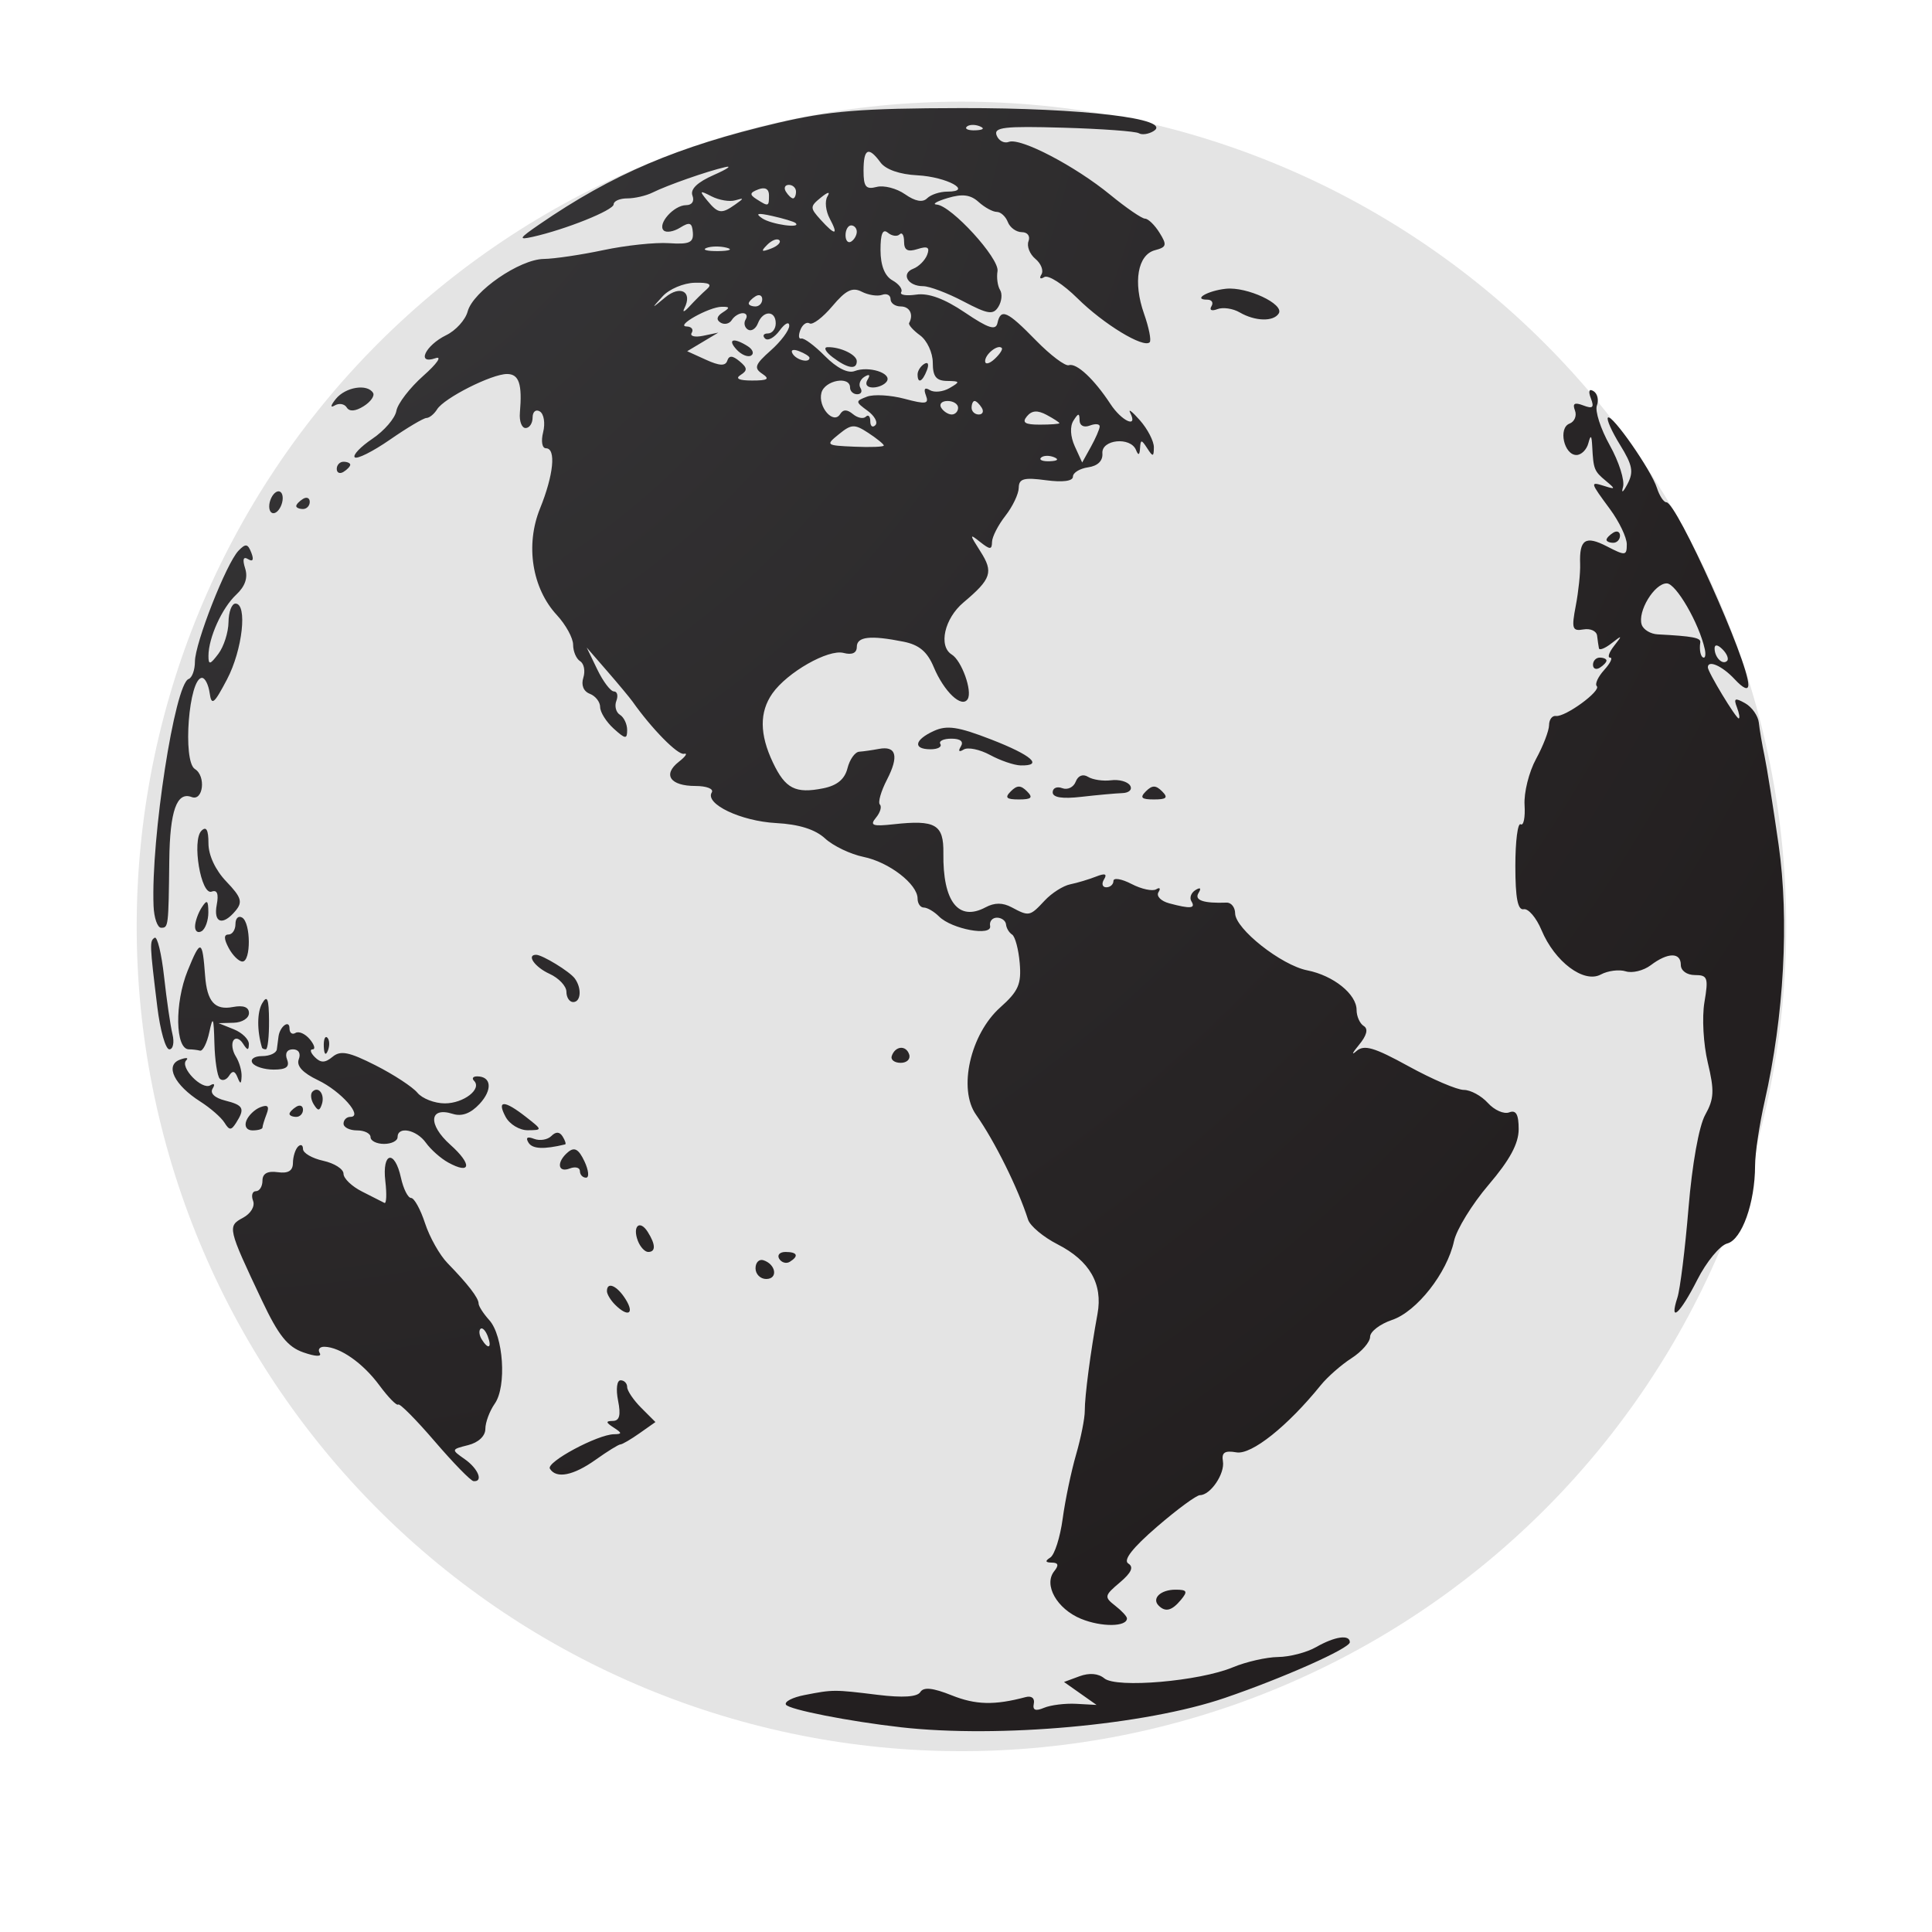 <svg xmlns="http://www.w3.org/2000/svg" xmlns:xlink="http://www.w3.org/1999/xlink" width="500" viewBox="0 0 375 375" height="500" preserveAspectRatio="xMidYMid meet"><defs><clipPath id="09a3b3ac31"><path d="M 26.242 19 L 347 19 L 347 340 L 26.242 340 Z M 26.242 19 " clip-rule="nonzero"></path></clipPath><clipPath id="52990c2805"><path d="M 29 20 L 347 20 L 347 337 L 29 337 Z M 29 20 " clip-rule="nonzero"></path></clipPath><clipPath id="ea428edfd8"><path d="M 174.824 335.254 C 164.867 334.133 153.141 331.824 152.555 330.879 C 152.199 330.301 153.82 329.461 156.156 329.008 C 161.742 327.922 161.84 327.922 170.383 328.969 C 175.242 329.562 178.047 329.379 178.633 328.426 C 179.262 327.41 181.062 327.598 184.723 329.062 C 189.387 330.93 193.031 331.016 199.078 329.406 C 200.227 329.102 200.883 329.629 200.66 330.684 C 200.395 331.945 200.977 332.188 202.629 331.492 C 203.918 330.945 206.746 330.594 208.91 330.711 L 212.84 330.926 L 209.684 328.699 L 206.523 326.473 L 209.523 325.363 C 211.438 324.656 213.188 324.805 214.352 325.77 C 216.695 327.719 232.824 326.328 239.301 323.621 C 241.867 322.551 245.812 321.652 248.07 321.625 C 250.324 321.602 253.645 320.738 255.445 319.707 C 259.09 317.625 262 317.203 262 318.758 C 262 319.941 249.148 325.664 237.75 329.562 C 222.27 334.852 193.945 337.414 174.824 335.258 Z M 209.84 314.219 C 205.129 312.281 202.5 307.605 204.633 304.957 C 205.562 303.801 205.422 303.312 204.152 303.301 C 202.887 303.285 202.801 302.992 203.863 302.316 C 204.695 301.785 205.773 298.402 206.262 294.797 C 206.75 291.191 207.922 285.59 208.863 282.344 C 209.805 279.098 210.566 275.266 210.555 273.824 C 210.535 271.047 211.684 262.301 213.023 255.035 C 214.094 249.219 211.508 244.703 205.281 241.527 C 202.52 240.117 199.938 237.957 199.547 236.73 C 197.598 230.621 193.062 221.48 189.453 216.371 C 185.926 211.387 188.332 200.73 194.16 195.527 C 197.68 192.387 198.277 191.012 197.926 186.922 C 197.695 184.246 197.031 181.762 196.449 181.398 C 195.871 181.039 195.336 180.156 195.27 179.434 C 195.199 178.711 194.406 178.121 193.504 178.121 C 192.602 178.121 192.008 178.844 192.18 179.727 C 192.59 181.805 184.73 180.352 182.273 177.895 C 181.316 176.938 179.988 176.156 179.316 176.156 C 178.648 176.156 178.102 175.375 178.102 174.418 C 178.102 171.609 172.566 167.336 167.613 166.324 C 165.09 165.809 161.73 164.199 160.152 162.75 C 158.227 160.98 155.086 159.992 150.629 159.754 C 143.801 159.383 136.777 156.039 138.152 153.812 C 138.578 153.121 137.16 152.559 134.996 152.559 C 130.082 152.559 128.566 150.363 131.758 147.863 C 133.094 146.82 133.543 146.121 132.758 146.312 C 131.566 146.602 126.527 141.484 122.773 136.172 C 122.262 135.453 120.055 132.797 117.863 130.273 L 113.879 125.684 L 115.934 129.945 C 117.062 132.289 118.52 134.207 119.164 134.207 C 119.809 134.207 120.02 135.031 119.633 136.039 C 119.246 137.051 119.559 138.262 120.328 138.738 C 121.102 139.215 121.73 140.547 121.73 141.695 C 121.73 143.52 121.391 143.484 119.109 141.418 C 117.668 140.113 116.488 138.23 116.488 137.238 C 116.488 136.246 115.586 135.09 114.48 134.664 C 113.258 134.195 112.766 132.977 113.223 131.539 C 113.637 130.242 113.355 128.805 112.605 128.34 C 111.855 127.875 111.242 126.438 111.242 125.145 C 111.242 123.852 109.82 121.258 108.086 119.383 C 103.266 114.184 101.941 105.789 104.82 98.695 C 107.461 92.18 107.973 87.012 105.973 87.012 C 105.219 87.012 104.98 85.648 105.426 83.879 C 105.859 82.156 105.574 80.352 104.793 79.867 C 104.012 79.383 103.379 79.906 103.379 81.035 C 103.379 82.16 102.766 83.082 102.016 83.082 C 101.27 83.082 100.77 81.754 100.91 80.129 C 101.391 74.531 100.746 72.594 98.41 72.594 C 95.434 72.594 86.188 77.266 84.836 79.457 C 84.27 80.367 83.344 81.121 82.777 81.129 C 82.211 81.137 79.02 83.031 75.688 85.34 C 72.355 87.645 69.281 89.184 68.855 88.762 C 68.434 88.34 69.977 86.719 72.285 85.16 C 74.598 83.605 76.688 81.172 76.934 79.758 C 77.18 78.34 79.543 75.266 82.188 72.922 C 84.828 70.582 85.879 69.055 84.52 69.527 C 80.754 70.84 82.535 67.043 86.617 65.051 C 88.473 64.148 90.34 62.082 90.77 60.461 C 91.805 56.566 100.863 50.32 105.555 50.262 C 107.602 50.234 112.816 49.461 117.141 48.543 C 121.469 47.625 127.18 47.02 129.836 47.199 C 133.805 47.465 134.633 47.098 134.484 45.137 C 134.34 43.203 133.871 43.023 132.012 44.188 C 130.75 44.973 129.309 45.215 128.812 44.719 C 127.562 43.465 130.805 39.82 133.176 39.82 C 134.316 39.82 134.824 39.051 134.406 37.961 C 133.938 36.734 135.344 35.375 138.527 33.973 C 141.188 32.801 142.18 32.113 140.738 32.441 C 137.277 33.23 129.523 35.949 126.664 37.371 C 125.414 37.996 123.199 38.508 121.75 38.508 C 120.297 38.508 119.109 39.027 119.109 39.664 C 119.109 40.801 109.766 44.551 103.379 45.977 C 100.539 46.609 100.715 46.285 104.688 43.555 C 118.883 33.797 131.504 28.426 150.953 23.855 C 160.926 21.516 167.133 21.016 186.621 20.98 C 210.137 20.941 227.781 23.051 223.91 25.445 C 222.938 26.043 221.648 26.23 221.047 25.859 C 220.441 25.484 213.82 25 206.336 24.785 C 194.906 24.453 192.836 24.695 193.445 26.281 C 193.844 27.32 194.91 27.887 195.812 27.539 C 198.066 26.676 208.652 32.199 215.5 37.812 C 218.609 40.359 221.645 42.441 222.25 42.441 C 222.859 42.441 224.121 43.668 225.055 45.164 C 226.547 47.551 226.438 47.973 224.191 48.562 C 220.816 49.445 219.895 54.773 222.059 60.902 C 223.008 63.598 223.5 66.086 223.152 66.434 C 221.953 67.633 214.207 62.918 209.152 57.918 C 206.371 55.164 203.465 53.301 202.695 53.777 C 201.922 54.258 201.672 54.031 202.137 53.277 C 202.602 52.527 202.074 51.164 200.969 50.246 C 199.863 49.328 199.262 47.785 199.633 46.82 C 200.012 45.832 199.445 45.062 198.34 45.062 C 197.258 45.062 196.035 44.176 195.617 43.094 C 195.203 42.016 194.234 41.129 193.469 41.129 C 192.699 41.129 191.117 40.262 189.945 39.203 C 188.379 37.785 186.801 37.582 183.945 38.438 C 181.812 39.074 180.852 39.645 181.809 39.707 C 184.637 39.887 194.023 50.16 193.617 52.629 C 193.41 53.875 193.633 55.512 194.105 56.27 C 194.582 57.023 194.438 58.496 193.785 59.547 C 192.777 61.164 191.758 61.004 186.988 58.496 C 183.902 56.871 180.383 55.543 179.164 55.547 C 176.191 55.551 174.816 53.102 177.262 52.16 C 178.332 51.75 179.547 50.535 179.961 49.465 C 180.52 48 180.055 47.719 178.094 48.344 C 176.168 48.953 175.48 48.574 175.48 46.898 C 175.48 45.648 175.094 45.012 174.617 45.488 C 174.145 45.961 173.109 45.816 172.324 45.164 C 171.336 44.344 170.898 45.391 170.906 48.551 C 170.918 51.547 171.723 53.578 173.23 54.422 C 174.496 55.129 175.258 56.156 174.922 56.703 C 174.586 57.25 175.898 57.465 177.844 57.184 C 180.227 56.836 183.301 57.969 187.277 60.652 C 191.828 63.727 193.273 64.199 193.602 62.715 C 194.25 59.785 195.477 60.336 201.059 66.055 C 203.883 68.945 206.77 71.121 207.469 70.887 C 208.949 70.395 212.371 73.586 215.527 78.402 C 217.734 81.773 220.941 83.211 219.375 80.129 C 218.918 79.23 219.766 79.883 221.262 81.586 C 222.762 83.289 223.977 85.648 223.965 86.828 C 223.949 88.695 223.777 88.719 222.676 87.012 C 221.543 85.266 221.391 85.266 221.281 87.012 C 221.195 88.363 220.949 88.465 220.496 87.34 C 219.438 84.719 213.758 85.289 213.973 87.996 C 214.086 89.445 213.07 90.441 211.203 90.707 C 209.582 90.938 208.254 91.754 208.254 92.52 C 208.254 93.387 206.277 93.648 203.012 93.211 C 198.73 92.633 197.762 92.902 197.738 94.676 C 197.723 95.867 196.555 98.32 195.145 100.121 C 193.734 101.926 192.566 104.207 192.551 105.199 C 192.527 106.723 192.176 106.723 190.25 105.199 C 188.145 103.527 188.148 103.664 190.305 107.043 C 192.867 111.055 192.426 112.379 187.008 116.938 C 183.309 120.051 182.105 125.418 184.738 127.047 C 186.664 128.234 188.777 134.152 187.828 135.691 C 186.691 137.531 183.242 134.277 181.23 129.465 C 179.988 126.492 178.395 125.152 175.371 124.551 C 168.93 123.262 166.305 123.555 166.305 125.562 C 166.305 126.75 165.387 127.168 163.734 126.734 C 160.766 125.957 152.793 130.5 149.914 134.605 C 147.391 138.211 147.422 142.531 150.02 148 C 152.434 153.086 154.387 154.09 159.781 153.012 C 162.48 152.473 163.961 151.246 164.496 149.113 C 164.926 147.402 165.949 145.961 166.773 145.906 C 167.598 145.848 169.301 145.605 170.559 145.367 C 173.977 144.711 174.527 146.754 172.16 151.332 C 170.996 153.582 170.375 155.758 170.785 156.164 C 171.191 156.574 170.848 157.723 170.02 158.719 C 168.773 160.219 169.367 160.438 173.465 159.988 C 181.582 159.094 183.188 160.027 183.109 165.602 C 182.98 175.008 186.035 178.926 191.305 176.105 C 193.043 175.176 194.625 175.176 196.367 176.109 C 199.742 177.914 199.898 177.883 202.762 174.809 C 204.125 173.344 206.359 171.922 207.73 171.645 C 209.098 171.367 211.348 170.691 212.73 170.148 C 214.488 169.453 214.953 169.613 214.289 170.691 C 213.77 171.535 213.969 172.223 214.73 172.223 C 215.492 172.223 216.117 171.668 216.117 170.992 C 216.117 170.312 217.699 170.578 219.629 171.578 C 221.562 172.582 223.719 173.043 224.422 172.609 C 225.125 172.176 225.32 172.434 224.855 173.184 C 224.395 173.934 225.336 174.902 226.949 175.336 C 231.074 176.441 232.121 176.344 231.25 174.938 C 230.836 174.266 231.188 173.289 232.031 172.766 C 232.988 172.176 233.215 172.387 232.629 173.332 C 231.762 174.738 233.586 175.363 238.078 175.199 C 238.977 175.164 239.727 176.105 239.738 177.285 C 239.773 180.293 248.707 187.352 253.738 188.344 C 258.812 189.348 263.312 192.961 263.312 196.035 C 263.312 197.273 263.941 198.676 264.711 199.152 C 265.621 199.715 265.293 200.988 263.762 202.832 C 262.473 204.383 262.25 204.922 263.266 204.027 C 264.77 202.711 266.688 203.27 273.438 206.98 C 278.012 209.492 282.824 211.551 284.129 211.551 C 285.434 211.551 287.535 212.691 288.797 214.086 C 290.059 215.48 291.918 216.301 292.934 215.91 C 294.266 215.398 294.773 216.301 294.773 219.172 C 294.773 221.965 293.055 225.152 288.941 229.969 C 285.734 233.727 282.711 238.645 282.223 240.891 C 280.875 247.094 274.992 254.582 270.195 256.199 C 267.852 256.992 265.934 258.465 265.934 259.473 C 265.934 260.48 264.312 262.352 262.328 263.625 C 260.348 264.898 257.66 267.258 256.359 268.867 C 249.922 276.828 242.91 282.414 239.992 281.902 C 237.727 281.504 237.082 281.926 237.367 283.625 C 237.777 286.035 234.953 290.207 232.914 290.207 C 232.23 290.207 228.469 292.977 224.551 296.359 C 219.82 300.441 217.957 302.832 219 303.477 C 220.102 304.156 219.613 305.254 217.359 307.16 C 214.352 309.699 214.297 309.98 216.445 311.656 C 217.707 312.637 218.742 313.746 218.742 314.125 C 218.742 315.785 213.789 315.84 209.84 314.215 Z M 204.566 88.734 C 203.617 88.355 202.488 88.402 202.051 88.84 C 201.617 89.273 202.391 89.586 203.773 89.527 C 205.301 89.465 205.609 89.156 204.566 88.734 Z M 213.449 82.789 C 213.477 82.273 212.609 82.188 211.531 82.602 C 210.379 83.043 209.555 82.617 209.543 81.578 C 209.527 80.129 209.309 80.141 208.355 81.645 C 207.645 82.766 207.75 84.727 208.617 86.633 L 210.051 89.773 L 211.727 86.754 C 212.648 85.094 213.426 83.309 213.449 82.789 Z M 171.547 86.477 C 171.547 86.215 170.195 85.117 168.551 84.035 C 165.859 82.277 165.273 82.301 162.848 84.266 C 160.215 86.395 160.297 86.465 165.844 86.703 C 168.98 86.84 171.547 86.738 171.547 86.477 Z M 168.391 79.727 C 166.016 77.988 166.008 77.863 168.266 76.996 C 169.57 76.496 172.848 76.68 175.555 77.402 C 179.73 78.516 180.359 78.414 179.719 76.746 C 179.23 75.473 179.504 75.113 180.488 75.723 C 181.328 76.238 183.051 76.059 184.316 75.32 C 186.41 74.102 186.367 73.977 183.836 73.941 C 181.699 73.91 181.051 73.082 181.051 70.398 C 181.051 68.473 179.945 66.086 178.594 65.098 C 177.238 64.109 176.281 63.031 176.461 62.699 C 177.367 61.043 176.574 59.48 174.824 59.48 C 173.742 59.48 172.855 58.84 172.855 58.059 C 172.855 57.277 172.117 56.902 171.219 57.227 C 170.316 57.551 168.531 57.277 167.254 56.617 C 165.449 55.688 164.176 56.316 161.562 59.422 C 159.711 61.621 157.723 63.125 157.145 62.77 C 156.562 62.41 155.754 62.992 155.344 64.059 C 154.934 65.129 155.02 65.871 155.535 65.711 C 156.047 65.551 158.117 67.086 160.133 69.125 C 162.426 71.438 164.578 72.523 165.891 72.023 C 168.594 70.984 173.121 72.414 172.145 73.996 C 171.73 74.664 170.508 75.211 169.426 75.211 C 168.273 75.211 167.844 74.586 168.395 73.699 C 168.977 72.754 168.754 72.539 167.793 73.133 C 166.949 73.656 166.598 74.629 167.012 75.301 C 167.43 75.973 167.145 76.523 166.379 76.523 C 165.617 76.523 164.992 75.934 164.992 75.211 C 164.992 72.906 160.078 73.809 159.441 76.234 C 158.723 78.988 161.777 82.477 163.07 80.379 C 163.652 79.438 164.422 79.438 165.555 80.379 C 166.461 81.129 167.586 81.355 168.062 80.879 C 168.535 80.406 168.922 80.805 168.922 81.766 C 168.922 82.727 169.363 83.07 169.906 82.531 C 170.445 81.992 169.766 80.73 168.395 79.727 Z M 178.102 72.668 C 178.102 71.988 178.684 71.074 179.395 70.633 C 180.141 70.172 180.359 70.699 179.91 71.867 C 179.039 74.137 178.102 74.551 178.102 72.668 Z M 161.637 69.355 C 160.238 68.297 159.781 67.41 160.621 67.387 C 163.113 67.32 166.301 68.848 166.301 70.109 C 166.301 71.824 164.523 71.539 161.637 69.355 Z M 205.629 82.141 C 205.629 81.984 204.512 81.262 203.145 80.527 C 201.375 79.582 200.277 79.66 199.324 80.809 C 198.32 82.023 198.934 82.422 201.809 82.422 C 203.91 82.422 205.629 82.293 205.629 82.141 Z M 185.965 79.145 C 185.965 78.422 185.047 77.832 183.922 77.832 C 182.797 77.832 182.242 78.422 182.688 79.145 C 183.133 79.863 184.055 80.453 184.73 80.453 C 185.41 80.453 185.965 79.863 185.965 79.145 Z M 190.555 79.145 C 190.109 78.422 189.484 77.832 189.164 77.832 C 188.848 77.832 188.586 78.422 188.586 79.145 C 188.586 79.863 189.211 80.453 189.977 80.453 C 190.738 80.453 191 79.863 190.555 79.145 Z M 147.949 72.547 C 146.285 71.434 146.539 70.738 149.586 68.039 C 151.57 66.285 153.191 64.117 153.191 63.227 C 153.191 62.332 152.355 62.746 151.332 64.145 C 150.312 65.543 149.031 66.246 148.492 65.703 C 147.953 65.164 148.199 64.723 149.043 64.723 C 149.883 64.723 150.57 63.84 150.57 62.758 C 150.57 60.215 148.09 60.207 147.113 62.75 C 146.699 63.828 145.824 64.375 145.168 63.969 C 144.512 63.562 144.312 62.684 144.727 62.012 C 145.141 61.34 144.891 60.789 144.172 60.789 C 143.449 60.789 142.488 61.391 142.035 62.125 C 141.582 62.855 140.602 63.078 139.852 62.613 C 138.977 62.074 139.125 61.375 140.27 60.648 C 141.719 59.73 141.684 59.523 140.082 59.547 C 137.594 59.578 130.961 63.305 133.277 63.367 C 134.223 63.391 134.664 63.949 134.258 64.602 C 133.855 65.254 134.852 65.512 136.477 65.176 L 139.426 64.559 L 136.406 66.363 L 133.383 68.172 L 137.027 69.828 C 139.652 71.027 140.805 71.078 141.16 70.02 C 141.512 68.957 142.18 68.984 143.551 70.125 C 145.082 71.395 145.121 71.91 143.75 72.781 C 142.641 73.484 143.422 73.859 145.98 73.859 C 149.043 73.859 149.48 73.57 147.949 72.547 Z M 142.98 67.863 C 141.109 65.836 142.371 65.449 145.141 67.203 C 146.117 67.82 146.414 68.637 145.793 69.012 C 145.176 69.387 143.91 68.871 142.98 67.863 Z M 194.441 67.543 C 193.703 66.766 191.211 68.734 191.211 70.098 C 191.211 70.805 192.035 70.621 193.043 69.691 C 194.051 68.762 194.684 67.793 194.441 67.543 Z M 157.125 69.453 C 157.125 69.168 156.211 68.586 155.09 68.156 C 153.922 67.707 153.398 67.93 153.855 68.672 C 154.625 69.918 157.125 70.516 157.125 69.453 Z M 137.18 56.148 C 138.312 55.164 137.664 54.812 134.832 54.883 C 132.68 54.934 129.883 56.117 128.617 57.512 C 126.363 59.996 126.375 60 129.137 57.711 C 132.07 55.281 134.461 56.633 132.852 59.809 C 132.395 60.707 132.832 60.562 133.82 59.48 C 134.805 58.398 136.32 56.898 137.18 56.148 Z M 147.949 58.09 C 147.949 57.328 147.359 57.066 146.637 57.512 C 145.918 57.957 145.328 58.582 145.328 58.902 C 145.328 59.219 145.918 59.48 146.637 59.48 C 147.359 59.48 147.949 58.855 147.949 58.09 Z M 141.043 48.082 C 139.766 47.75 137.996 47.773 137.109 48.133 C 136.223 48.492 137.266 48.762 139.426 48.738 C 141.59 48.711 142.316 48.414 141.043 48.082 Z M 151.262 46.625 C 150.855 46.219 149.801 46.621 148.91 47.52 C 147.625 48.812 147.777 48.965 149.645 48.254 C 150.938 47.762 151.664 47.027 151.262 46.625 Z M 166.301 44.98 C 166.301 44.305 165.812 43.75 165.211 43.75 C 164.609 43.75 164.117 44.605 164.117 45.656 C 164.117 46.707 164.609 47.262 165.211 46.891 C 165.812 46.52 166.301 45.66 166.301 44.98 Z M 161.043 42.41 C 160.266 40.953 160.062 39.035 160.594 38.148 C 161.203 37.137 160.727 37.215 159.312 38.363 C 157.203 40.078 157.199 40.344 159.262 42.625 C 162.133 45.797 162.812 45.715 161.043 42.41 Z M 154.395 43.277 C 154.094 43.02 152.078 42.41 149.914 41.926 C 147.043 41.285 146.512 41.406 147.949 42.379 C 149.719 43.574 155.711 44.41 154.395 43.277 Z M 142.707 39.695 C 144.453 38.461 144.453 38.367 142.707 38.883 C 141.625 39.199 139.559 38.855 138.117 38.113 C 135.773 36.906 135.688 36.996 137.293 38.945 C 139.391 41.484 140.047 41.574 142.707 39.695 Z M 149.262 37.891 C 149.262 36.672 148.496 36.258 147.184 36.762 C 145.512 37.402 145.449 37.773 146.855 38.668 C 149.184 40.145 149.262 40.117 149.262 37.891 Z M 183.871 37.195 C 189.02 37.195 183.75 34.32 178.066 34.027 C 174.641 33.855 171.906 32.902 170.906 31.535 C 168.57 28.344 167.613 28.809 167.613 33.137 C 167.613 36.262 168.07 36.828 170.152 36.285 C 171.551 35.918 174.035 36.559 175.672 37.707 C 177.637 39.082 179.09 39.352 179.949 38.492 C 180.664 37.777 182.426 37.195 183.871 37.195 Z M 154.504 37.195 C 154.504 36.473 153.879 35.883 153.117 35.883 C 152.352 35.883 152.094 36.473 152.539 37.195 C 152.984 37.914 153.609 38.504 153.926 38.504 C 154.242 38.504 154.504 37.914 154.504 37.195 Z M 190.145 24.5 C 189.199 24.121 188.07 24.168 187.633 24.602 C 187.199 25.039 187.973 25.348 189.355 25.293 C 190.883 25.23 191.191 24.918 190.145 24.5 Z M 224.895 311.648 C 223.496 310.25 225.285 308.555 228.156 308.555 C 230.41 308.555 230.59 308.879 229.227 310.52 C 227.465 312.645 226.215 312.969 224.895 311.648 Z M 84.375 279.758 C 80.77 275.559 77.582 272.344 77.289 272.621 C 77 272.898 75.363 271.227 73.652 268.91 C 70.473 264.598 66.055 261.488 62.992 261.406 C 62.051 261.379 61.629 261.926 62.055 262.617 C 62.52 263.371 61.25 263.324 58.898 262.504 C 55.824 261.434 54.055 259.215 50.832 252.398 C 44.191 238.352 44.113 238.004 47.156 236.375 C 48.684 235.555 49.531 234.137 49.121 233.074 C 48.727 232.047 48.977 231.207 49.676 231.207 C 50.375 231.207 50.945 230.285 50.945 229.16 C 50.945 227.785 51.918 227.246 53.895 227.52 C 55.941 227.805 56.848 227.258 56.859 225.73 C 56.871 224.52 57.312 223.094 57.844 222.559 C 58.375 222.027 58.812 222.234 58.812 223.02 C 58.812 223.805 60.582 224.832 62.742 225.309 C 64.906 225.785 66.676 226.914 66.676 227.824 C 66.676 228.734 68.297 230.289 70.281 231.281 C 72.266 232.277 74.211 233.266 74.609 233.48 C 75.008 233.699 75.09 231.801 74.793 229.262 C 74.133 223.613 76.605 223.059 77.82 228.586 C 78.293 230.75 79.18 232.52 79.789 232.52 C 80.395 232.52 81.617 234.73 82.5 237.434 C 83.383 240.137 85.348 243.621 86.863 245.176 C 90.812 249.227 92.895 251.93 92.895 253.008 C 92.895 253.523 93.824 254.969 94.961 256.227 C 97.719 259.273 98.375 269.102 96.039 272.438 C 95.031 273.875 94.207 276.09 94.207 277.355 C 94.207 278.734 92.859 280 90.863 280.5 C 87.562 281.328 87.555 281.363 90.207 283.223 C 92.832 285.059 93.871 287.668 91.91 287.488 C 91.371 287.438 87.98 283.961 84.375 279.758 Z M 94.66 259.336 C 94.23 258.223 93.602 257.594 93.258 257.938 C 92.914 258.281 93.02 259.191 93.496 259.961 C 94.789 262.051 95.543 261.645 94.66 259.336 Z M 106.734 285.074 C 105.953 283.812 116.008 278.414 119.199 278.383 C 120.777 278.363 120.762 278.156 119.113 277.09 C 117.566 276.09 117.531 275.816 118.949 275.801 C 120.25 275.785 120.535 274.688 119.965 271.848 C 119.523 269.629 119.738 267.914 120.457 267.914 C 121.16 267.914 121.734 268.504 121.734 269.227 C 121.734 269.945 122.969 271.77 124.477 273.277 L 127.219 276.02 L 124.148 278.184 C 122.461 279.375 120.785 280.355 120.426 280.359 C 120.062 280.367 117.91 281.699 115.633 283.32 C 111.285 286.418 107.969 287.074 106.734 285.074 Z M 119.375 253.23 C 118.512 252.367 117.805 251.188 117.805 250.609 C 117.805 248.676 119.777 249.535 121.43 252.184 C 123.223 255.055 121.883 255.738 119.375 253.23 Z M 325.586 251.855 C 326.113 250.23 327.082 242.414 327.738 234.484 C 328.445 225.949 329.77 218.566 330.98 216.391 C 332.707 213.297 332.785 211.699 331.484 206.27 C 330.625 202.684 330.332 197.477 330.828 194.539 C 331.633 189.773 331.453 189.258 328.984 189.258 C 327.426 189.258 326.246 188.41 326.246 187.289 C 326.246 184.812 323.73 184.832 320.418 187.34 C 319.012 188.402 316.824 188.938 315.551 188.535 C 314.277 188.133 312.098 188.41 310.707 189.156 C 307.418 190.914 301.773 186.68 299.199 180.52 C 298.195 178.121 296.645 176.305 295.754 176.48 C 294.594 176.711 294.129 174.312 294.129 168.082 C 294.129 163.281 294.594 159.645 295.16 159.992 C 295.727 160.344 296.066 158.664 295.918 156.262 C 295.766 153.859 296.77 149.832 298.148 147.309 C 299.527 144.785 300.66 141.832 300.672 140.754 C 300.68 139.672 301.277 138.867 301.996 138.969 C 303.801 139.223 310.84 134.086 309.934 133.18 C 309.531 132.773 310.176 131.363 311.371 130.043 C 312.566 128.723 313.086 127.645 312.523 127.645 C 311.965 127.645 312.316 126.609 313.305 125.348 C 314.938 123.27 314.891 123.223 312.809 124.855 C 311.547 125.844 310.441 126.285 310.352 125.836 C 310.262 125.387 310.102 124.285 309.996 123.383 C 309.887 122.48 308.699 121.938 307.348 122.172 C 305.176 122.551 305.004 122.031 305.855 117.582 C 306.383 114.824 306.766 111.18 306.703 109.484 C 306.527 104.688 307.727 103.895 311.902 106.051 C 315.492 107.91 315.758 107.879 315.758 105.645 C 315.758 104.324 314.285 101.246 312.48 98.801 C 308.582 93.516 308.566 93.441 311.5 94.363 C 313.574 95.016 313.594 94.918 311.695 93.336 C 309.422 91.445 309.281 91.086 309.051 86.676 C 308.938 84.457 308.754 84.293 308.301 86.02 C 307.973 87.281 306.93 88.316 305.984 88.316 C 303.574 88.316 302.414 83.078 304.637 82.227 C 305.617 81.852 306.094 80.699 305.699 79.672 C 305.176 78.309 305.621 78.043 307.32 78.695 C 309.156 79.398 309.473 79.105 308.793 77.332 C 308.246 75.906 308.438 75.387 309.309 75.926 C 310.07 76.395 310.363 77.648 309.957 78.703 C 309.551 79.762 310.676 83.234 312.453 86.422 C 314.234 89.609 315.391 93.254 315.027 94.527 C 314.652 95.84 315.02 95.602 315.879 93.973 C 317.129 91.609 316.883 90.289 314.461 86.367 C 312.848 83.758 311.781 81.367 312.094 81.055 C 312.867 80.285 320.512 91.258 321.609 94.711 C 322.094 96.242 322.922 97.492 323.445 97.492 C 325.453 97.492 339.355 128.441 339.355 132.91 C 339.355 134.059 338.406 133.672 336.684 131.824 C 334.281 129.246 331.492 128.016 331.492 129.535 C 331.492 130.438 336.934 139.441 337.477 139.441 C 337.746 139.441 337.59 138.477 337.137 137.293 C 336.461 135.527 336.746 135.387 338.723 136.492 C 340.047 137.234 341.246 138.938 341.391 140.281 C 341.531 141.621 342.023 144.488 342.48 146.652 C 342.938 148.816 344.176 156.621 345.23 163.996 C 347.305 178.496 346.285 197.191 342.516 213.777 C 341.5 218.254 340.664 223.859 340.66 226.234 C 340.648 233.465 338.094 240.617 335.258 241.359 C 333.836 241.73 331.219 244.906 329.438 248.418 C 326.074 255.059 323.926 256.973 325.586 251.855 Z M 334.352 126.047 C 333.414 125.105 332.801 125.031 332.801 125.852 C 332.801 127.602 334.352 129.152 335.227 128.277 C 335.598 127.902 335.207 126.902 334.352 126.047 Z M 330.898 126.004 C 329.805 121.004 325.32 113.246 323.52 113.234 C 321.121 113.219 317.801 118.695 318.656 121.258 C 318.977 122.215 320.371 123.059 321.758 123.129 C 328.57 123.484 330.168 123.789 330.023 124.691 C 329.785 126.211 330.121 127.645 330.719 127.645 C 331.016 127.645 331.098 126.906 330.898 126.004 Z M 146.648 246.176 C 146.648 245.031 147.348 244.332 148.203 244.617 C 150.633 245.426 151.039 248.25 148.723 248.25 C 147.582 248.25 146.648 247.316 146.648 246.176 Z M 151.25 244.34 C 150.797 243.605 151.344 243.004 152.469 243.004 C 154.77 243.004 155.109 243.793 153.293 244.918 C 152.621 245.332 151.699 245.07 151.25 244.34 Z M 123.812 240.852 C 122.715 237.992 124.172 236.664 125.723 239.109 C 127.273 241.562 127.305 243.004 125.812 243.004 C 125.168 243.004 124.27 242.035 123.812 240.852 Z M 112.562 227.316 C 112.562 226.617 111.676 226.387 110.594 226.801 C 108.207 227.715 107.988 225.504 110.281 223.602 C 111.508 222.582 112.324 223.051 113.438 225.406 C 114.262 227.156 114.402 228.586 113.75 228.586 C 113.098 228.586 112.562 228.012 112.562 227.316 Z M 86.973 225.629 C 85.543 224.844 83.605 223.121 82.664 221.805 C 80.84 219.254 77.168 218.527 77.168 220.719 C 77.168 221.441 75.988 222.031 74.543 222.031 C 73.102 222.031 71.922 221.441 71.922 220.719 C 71.922 220 70.742 219.41 69.301 219.41 C 67.859 219.41 66.68 218.816 66.68 218.098 C 66.68 217.375 67.273 216.785 68 216.785 C 70.59 216.785 66.195 211.797 61.73 209.668 C 58.75 208.246 57.5 206.887 57.992 205.605 C 58.43 204.461 57.965 203.676 56.848 203.676 C 55.711 203.676 55.262 204.457 55.719 205.645 C 56.266 207.074 55.562 207.609 53.133 207.609 C 51.293 207.609 49.426 207.02 48.98 206.301 C 48.535 205.578 49.387 204.988 50.871 204.988 C 52.355 204.988 53.645 204.398 53.734 203.676 C 53.824 202.957 53.973 201.824 54.062 201.164 C 54.328 199.215 56.191 197.848 56.191 199.602 C 56.191 200.488 56.715 200.887 57.355 200.492 C 57.992 200.098 59.246 200.652 60.137 201.727 C 61.027 202.797 61.27 203.676 60.68 203.676 C 60.086 203.676 60.281 204.359 61.117 205.195 C 62.266 206.344 63.102 206.324 64.555 205.121 C 66.094 203.844 67.738 204.168 72.883 206.777 C 76.41 208.566 80.07 210.957 81.016 212.098 C 81.957 213.234 84.355 214.164 86.344 214.164 C 89.992 214.164 93.602 211.375 92.012 209.785 C 91.539 209.309 91.805 208.922 92.602 208.922 C 95.398 208.922 95.629 211.531 93.078 214.273 C 91.352 216.125 89.641 216.762 87.879 216.203 C 83.293 214.746 83.016 218.266 87.406 222.191 C 91.695 226.023 91.434 228.09 86.969 225.629 Z M 102.582 221.789 C 101.973 220.801 102.352 220.543 103.668 221.051 C 104.777 221.477 106.285 221.23 107.012 220.504 C 107.902 219.613 108.621 219.645 109.215 220.605 C 109.699 221.391 109.914 222.074 109.691 222.129 C 105.531 223.129 103.344 223.023 102.582 221.789 Z M 43.562 217.895 C 42.938 216.891 40.824 215.051 38.867 213.805 C 33.855 210.617 31.98 206.816 34.871 205.703 C 36.098 205.234 36.676 205.273 36.156 205.797 C 34.828 207.121 39.203 211.664 40.836 210.652 C 41.594 210.188 41.777 210.469 41.266 211.301 C 40.715 212.195 41.668 213.105 43.684 213.613 C 47.277 214.516 47.594 215.152 45.836 217.926 C 44.875 219.441 44.523 219.438 43.562 217.895 Z M 47.812 217.543 C 48.207 216.516 49.434 215.332 50.539 214.906 C 51.98 214.352 52.324 214.727 51.75 216.223 C 51.309 217.371 50.949 218.559 50.949 218.859 C 50.949 219.16 50.082 219.41 49.023 219.41 C 47.895 219.41 47.395 218.633 47.812 217.543 Z M 98.141 216.785 C 96.375 213.484 97.852 213.484 102.074 216.785 C 105.316 219.324 105.32 219.352 102.449 219.379 C 100.852 219.395 98.914 218.227 98.141 216.785 Z M 56.191 216.207 C 56.191 215.891 56.781 215.266 57.504 214.82 C 58.223 214.375 58.812 214.633 58.812 215.398 C 58.812 216.16 58.223 216.785 57.504 216.785 C 56.781 216.785 56.191 216.527 56.191 216.207 Z M 60.887 214.34 C 60.324 213.426 60.215 212.324 60.648 211.891 C 61.82 210.719 63.102 212.445 62.469 214.344 C 62.023 215.68 61.715 215.676 60.887 214.34 Z M 42.664 209.379 C 42.172 208.887 41.699 205.781 41.617 202.477 C 41.484 197.414 41.328 197.074 40.633 200.324 C 40.176 202.449 39.363 204.07 38.82 203.93 C 38.281 203.789 37.312 203.676 36.672 203.676 C 34.012 203.676 33.863 194.723 36.422 188.414 C 38.941 182.211 39.289 182.312 39.812 189.391 C 40.184 194.422 41.699 196.129 45.203 195.461 C 47.254 195.07 48.324 195.477 48.324 196.648 C 48.324 197.629 47 198.469 45.375 198.516 L 42.426 198.598 L 45.375 199.785 C 47 200.438 48.316 201.727 48.305 202.652 C 48.289 203.945 48.027 203.922 47.16 202.555 C 46.539 201.574 45.703 201.309 45.297 201.961 C 44.895 202.613 45.109 204.004 45.77 205.051 C 46.434 206.098 46.938 207.84 46.891 208.922 C 46.824 210.461 46.652 210.5 46.098 209.102 C 45.598 207.844 45.117 207.75 44.473 208.793 C 43.969 209.605 43.156 209.871 42.664 209.379 Z M 173.082 204.988 C 173.742 203.008 175.852 202.805 176.469 204.66 C 176.77 205.562 176.031 206.297 174.832 206.297 C 173.629 206.297 172.844 205.707 173.082 204.988 Z M 62.848 203.129 C 62.793 201.75 63.102 200.973 63.539 201.41 C 63.973 201.844 64.02 202.977 63.641 203.922 C 63.223 204.969 62.91 204.656 62.848 203.129 Z M 30.539 195.484 C 29.039 183.199 29.016 182.637 30.02 182.016 C 30.531 181.699 31.355 185.117 31.852 189.609 C 32.348 194.102 33.078 199.105 33.473 200.727 C 33.867 202.348 33.594 203.676 32.867 203.676 C 32.137 203.676 31.09 199.988 30.539 195.484 Z M 50.852 203.348 C 49.863 200.031 49.887 196.465 50.898 194.727 C 51.875 193.051 52.188 193.848 52.219 198.105 C 52.242 201.168 51.965 203.676 51.602 203.676 C 51.242 203.676 50.902 203.527 50.852 203.348 Z M 109.941 192.504 C 109.941 191.41 108.465 189.84 106.664 189.02 C 103.809 187.719 102.121 185.324 104.059 185.324 C 105.266 185.324 110.57 188.57 111.559 189.91 C 112.957 191.812 112.773 194.5 111.25 194.5 C 110.531 194.5 109.941 193.602 109.941 192.504 Z M 44.391 184.012 C 43.441 182.234 43.426 181.391 44.348 181.391 C 45.094 181.391 45.703 180.473 45.703 179.348 C 45.703 178.223 46.293 177.668 47.016 178.113 C 48.695 179.152 48.734 186.633 47.059 186.633 C 46.363 186.633 45.164 185.453 44.391 184.012 Z M 37.859 179.828 C 37.867 178.887 38.449 177.23 39.148 176.148 C 40.184 174.547 40.422 174.719 40.441 177.055 C 40.449 178.633 39.871 180.289 39.148 180.734 C 38.426 181.18 37.848 180.773 37.859 179.828 Z M 29.805 175.82 C 29.285 162.738 33.922 132.75 36.609 131.793 C 37.285 131.555 37.836 130.031 37.836 128.414 C 37.836 124.863 43.938 109.332 46.289 106.895 C 47.68 105.449 48.105 105.52 48.785 107.289 C 49.309 108.648 49.086 109.102 48.168 108.539 C 47.219 107.949 47.023 108.559 47.586 110.332 C 48.156 112.129 47.582 113.812 45.844 115.43 C 43.086 118 40.461 123.801 40.461 127.324 C 40.461 129.102 40.777 129.035 42.383 126.91 C 43.441 125.512 44.328 122.742 44.352 120.762 C 44.375 118.777 44.98 117.156 45.703 117.156 C 48.074 117.156 47.074 126.141 44.066 131.863 C 41.539 136.668 41.055 137.051 40.695 134.523 C 40.465 132.902 39.797 131.574 39.211 131.574 C 36.652 131.574 35.395 147.762 37.836 149.273 C 40.02 150.621 39.441 155.562 37.203 154.707 C 34.312 153.598 32.969 157.391 32.859 166.969 C 32.707 179.914 32.688 180.078 31.281 180.078 C 30.562 180.078 29.895 178.164 29.805 175.82 Z M 42.07 175.609 C 42.473 173.504 42.145 172.656 41.09 173.062 C 39.012 173.859 37.207 163.145 39.098 161.25 C 40.039 160.312 40.461 161.066 40.461 163.688 C 40.461 166.008 41.812 168.895 43.938 171.113 C 46.84 174.145 47.137 175.074 45.742 176.754 C 43.246 179.766 41.387 179.188 42.07 175.609 Z M 196.195 153.598 C 197.418 152.375 198.117 152.375 199.344 153.598 C 200.566 154.824 200.215 155.172 197.77 155.172 C 195.32 155.172 194.973 154.824 196.195 153.598 Z M 204.324 153.785 C 204.324 152.953 205.16 152.59 206.184 152.984 C 207.203 153.375 208.379 152.812 208.793 151.73 C 209.25 150.539 210.199 150.168 211.195 150.789 C 212.102 151.352 214.117 151.648 215.668 151.449 C 217.223 151.25 218.879 151.711 219.352 152.473 C 219.832 153.246 219.16 153.898 217.84 153.941 C 216.535 153.988 212.961 154.312 209.895 154.664 C 206.184 155.09 204.324 154.797 204.324 153.785 Z M 222.414 153.598 C 223.637 152.375 224.336 152.375 225.562 153.598 C 226.785 154.824 226.434 155.172 223.988 155.172 C 221.539 155.172 221.191 154.824 222.414 153.598 Z M 192.168 146.539 C 190.168 145.457 187.863 144.98 187.047 145.484 C 186.141 146.047 185.93 145.812 186.5 144.887 C 187.094 143.926 186.426 143.375 184.66 143.375 C 183.133 143.375 182.168 143.836 182.52 144.402 C 182.871 144.969 182.02 145.434 180.629 145.434 C 177.145 145.434 177.465 143.609 181.258 141.879 C 183.805 140.719 185.957 141.039 192.402 143.539 C 200.254 146.586 202.617 148.668 198.098 148.566 C 196.836 148.535 194.168 147.625 192.168 146.539 Z M 309.199 129.031 C 309.199 128.266 309.789 127.641 310.512 127.641 C 311.23 127.641 311.82 127.902 311.82 128.219 C 311.82 128.539 311.23 129.164 310.512 129.609 C 309.789 130.055 309.199 129.793 309.199 129.031 Z M 311.82 104.777 C 311.82 104.461 312.41 103.836 313.133 103.391 C 313.852 102.945 314.441 103.203 314.441 103.969 C 314.441 104.73 313.852 105.355 313.133 105.355 C 312.41 105.355 311.82 105.098 311.82 104.777 Z M 52.254 98.301 C 52.254 97.219 52.844 95.969 53.566 95.523 C 54.285 95.078 54.875 95.598 54.875 96.68 C 54.875 97.762 54.285 99.012 53.566 99.457 C 52.844 99.902 52.254 99.383 52.254 98.301 Z M 57.5 98.223 C 57.5 97.906 58.09 97.281 58.809 96.836 C 59.531 96.391 60.121 96.648 60.121 97.414 C 60.121 98.176 59.531 98.801 58.809 98.801 C 58.09 98.801 57.5 98.543 57.5 98.223 Z M 65.363 91.012 C 65.363 90.25 65.953 89.625 66.676 89.625 C 67.395 89.625 67.984 89.887 67.984 90.203 C 67.984 90.52 67.395 91.145 66.676 91.59 C 65.953 92.035 65.363 91.777 65.363 91.012 Z M 67.301 79.09 C 66.855 78.371 65.797 78.203 64.945 78.711 C 64.062 79.242 64.172 78.688 65.195 77.422 C 67.066 75.117 71.285 74.434 72.41 76.254 C 72.77 76.828 71.945 77.996 70.582 78.848 C 68.984 79.848 67.82 79.934 67.301 79.09 Z M 240.621 60.637 C 239.316 59.875 237.367 59.59 236.293 60.004 C 235.188 60.43 234.684 60.191 235.137 59.457 C 235.578 58.746 235.215 58.164 234.332 58.164 C 231.426 58.164 234.391 56.426 237.945 56.047 C 242.027 55.613 249.328 59.023 248.203 60.84 C 247.195 62.473 243.617 62.379 240.621 60.637 Z M 240.621 60.637 " clip-rule="nonzero"></path></clipPath><radialGradient gradientTransform="matrix(1.003, 0, 0, 0.997, -290.338, -224.595)" gradientUnits="userSpaceOnUse" r="367.176" cx="323.601" id="0efe315dab" cy="217.285" fx="323.601" fy="217.285"><stop stop-opacity="1" stop-color="rgb(22.559%, 22.534%, 23.326%)" offset="0"></stop><stop stop-opacity="1" stop-color="rgb(22.295%, 22.227%, 23.004%)" offset="0.031"></stop><stop stop-opacity="1" stop-color="rgb(22.049%, 21.941%, 22.704%)" offset="0.059"></stop><stop stop-opacity="1" stop-color="rgb(21.802%, 21.654%, 22.403%)" offset="0.086"></stop><stop stop-opacity="1" stop-color="rgb(21.556%, 21.365%, 22.102%)" offset="0.113"></stop><stop stop-opacity="1" stop-color="rgb(21.327%, 21.098%, 21.823%)" offset="0.141"></stop><stop stop-opacity="1" stop-color="rgb(21.117%, 20.853%, 21.565%)" offset="0.164"></stop><stop stop-opacity="1" stop-color="rgb(20.906%, 20.607%, 21.307%)" offset="0.188"></stop><stop stop-opacity="1" stop-color="rgb(20.695%, 20.361%, 21.049%)" offset="0.211"></stop><stop stop-opacity="1" stop-color="rgb(20.485%, 20.114%, 20.792%)" offset="0.234"></stop><stop stop-opacity="1" stop-color="rgb(20.291%, 19.89%, 20.555%)" offset="0.258"></stop><stop stop-opacity="1" stop-color="rgb(20.114%, 19.684%, 20.34%)" offset="0.277"></stop><stop stop-opacity="1" stop-color="rgb(19.939%, 19.479%, 20.126%)" offset="0.297"></stop><stop stop-opacity="1" stop-color="rgb(19.763%, 19.273%, 19.911%)" offset="0.316"></stop><stop stop-opacity="1" stop-color="rgb(19.588%, 19.069%, 19.696%)" offset="0.336"></stop><stop stop-opacity="1" stop-color="rgb(19.412%, 18.864%, 19.481%)" offset="0.355"></stop><stop stop-opacity="1" stop-color="rgb(19.235%, 18.658%, 19.266%)" offset="0.375"></stop><stop stop-opacity="1" stop-color="rgb(18.99%, 18.372%, 18.965%)" offset="0.395"></stop><stop stop-opacity="1" stop-color="rgb(18.674%, 18.002%, 18.579%)" offset="0.43"></stop><stop stop-opacity="1" stop-color="rgb(18.375%, 17.653%, 18.213%)" offset="0.465"></stop><stop stop-opacity="1" stop-color="rgb(18.094%, 17.325%, 17.87%)" offset="0.496"></stop><stop stop-opacity="1" stop-color="rgb(17.83%, 17.018%, 17.548%)" offset="0.527"></stop><stop stop-opacity="1" stop-color="rgb(17.583%, 16.731%, 17.247%)" offset="0.555"></stop><stop stop-opacity="1" stop-color="rgb(17.355%, 16.464%, 16.968%)" offset="0.582"></stop><stop stop-opacity="1" stop-color="rgb(17.145%, 16.219%, 16.71%)" offset="0.605"></stop><stop stop-opacity="1" stop-color="rgb(16.951%, 15.993%, 16.473%)" offset="0.629"></stop><stop stop-opacity="1" stop-color="rgb(16.776%, 15.788%, 16.258%)" offset="0.648"></stop><stop stop-opacity="1" stop-color="rgb(16.599%, 15.582%, 16.043%)" offset="0.668"></stop><stop stop-opacity="1" stop-color="rgb(16.423%, 15.378%, 15.829%)" offset="0.688"></stop><stop stop-opacity="1" stop-color="rgb(16.177%, 15.091%, 15.529%)" offset="0.707"></stop><stop stop-opacity="1" stop-color="rgb(15.878%, 14.742%, 15.163%)" offset="0.742"></stop><stop stop-opacity="1" stop-color="rgb(15.614%, 14.435%, 14.841%)" offset="0.773"></stop><stop stop-opacity="1" stop-color="rgb(15.387%, 14.168%, 14.561%)" offset="0.801"></stop><stop stop-opacity="1" stop-color="rgb(15.193%, 13.942%, 14.325%)" offset="0.824"></stop><stop stop-opacity="1" stop-color="rgb(15.018%, 13.737%, 14.11%)" offset="0.844"></stop><stop stop-opacity="1" stop-color="rgb(14.789%, 13.47%, 13.831%)" offset="0.863"></stop><stop stop-opacity="1" stop-color="rgb(14.543%, 13.184%, 13.53%)" offset="0.895"></stop><stop stop-opacity="1" stop-color="rgb(14.349%, 12.958%, 13.293%)" offset="0.918"></stop><stop stop-opacity="1" stop-color="rgb(14.12%, 12.691%, 13.014%)" offset="0.938"></stop><stop stop-opacity="1" stop-color="rgb(13.84%, 12.363%, 12.671%)" offset="0.969"></stop><stop stop-opacity="1" stop-color="rgb(13.699%, 12.199%, 12.5%)" offset="1"></stop></radialGradient></defs><g clip-path="url(#09a3b3ac31)"><path fill="#e4e4e4" d="M 346.699 179.816 C 346.699 182.438 346.637 185.055 346.508 187.672 C 346.379 190.289 346.188 192.902 345.93 195.508 C 345.672 198.117 345.352 200.715 344.969 203.309 C 344.582 205.898 344.137 208.48 343.625 211.047 C 343.113 213.617 342.539 216.172 341.902 218.715 C 341.266 221.258 340.566 223.781 339.809 226.289 C 339.047 228.793 338.227 231.281 337.344 233.75 C 336.461 236.215 335.516 238.66 334.516 241.078 C 333.512 243.5 332.449 245.895 331.332 248.262 C 330.211 250.633 329.031 252.969 327.797 255.281 C 326.562 257.59 325.273 259.871 323.926 262.117 C 322.578 264.363 321.176 266.578 319.723 268.758 C 318.266 270.934 316.758 273.074 315.195 275.18 C 313.637 277.285 312.023 279.348 310.363 281.375 C 308.699 283.398 306.988 285.383 305.23 287.324 C 303.473 289.266 301.664 291.164 299.812 293.016 C 297.961 294.867 296.062 296.672 294.121 298.434 C 292.18 300.191 290.199 301.902 288.172 303.566 C 286.148 305.227 284.082 306.84 281.977 308.398 C 279.875 309.961 277.73 311.469 275.555 312.922 C 273.375 314.379 271.164 315.781 268.914 317.129 C 266.668 318.473 264.391 319.766 262.078 321 C 259.77 322.234 257.43 323.414 255.059 324.531 C 252.691 325.652 250.297 326.715 247.879 327.719 C 245.457 328.719 243.012 329.664 240.547 330.547 C 238.078 331.426 235.594 332.25 233.086 333.008 C 230.578 333.77 228.055 334.469 225.512 335.105 C 222.973 335.742 220.414 336.316 217.848 336.828 C 215.277 337.34 212.695 337.785 210.105 338.172 C 207.512 338.555 204.914 338.875 202.305 339.133 C 199.699 339.391 197.086 339.582 194.469 339.711 C 191.852 339.84 189.234 339.902 186.613 339.902 C 183.996 339.902 181.375 339.84 178.762 339.711 C 176.145 339.582 173.531 339.391 170.926 339.133 C 168.316 338.875 165.719 338.555 163.125 338.172 C 160.535 337.785 157.953 337.34 155.383 336.828 C 152.812 336.316 150.258 335.742 147.719 335.105 C 145.176 334.469 142.652 333.77 140.145 333.008 C 137.637 332.25 135.152 331.426 132.684 330.547 C 130.219 329.664 127.773 328.719 125.352 327.719 C 122.934 326.715 120.539 325.652 118.168 324.531 C 115.801 323.414 113.461 322.234 111.152 321 C 108.84 319.766 106.562 318.473 104.316 317.129 C 102.066 315.781 99.855 314.379 97.676 312.922 C 95.496 311.469 93.355 309.961 91.254 308.398 C 89.148 306.84 87.082 305.227 85.059 303.566 C 83.031 301.902 81.051 300.191 79.109 298.434 C 77.168 296.672 75.27 294.867 73.418 293.016 C 71.566 291.164 69.758 289.266 68 287.324 C 66.238 285.383 64.527 283.398 62.867 281.375 C 61.207 279.348 59.594 277.285 58.031 275.18 C 56.473 273.074 54.965 270.934 53.508 268.758 C 52.055 266.578 50.652 264.363 49.305 262.117 C 47.957 259.871 46.668 257.59 45.434 255.281 C 44.195 252.969 43.02 250.633 41.898 248.262 C 40.777 245.895 39.719 243.5 38.715 241.078 C 37.711 238.66 36.77 236.215 35.887 233.75 C 35.004 231.281 34.184 228.793 33.422 226.289 C 32.664 223.781 31.965 221.258 31.328 218.715 C 30.691 216.172 30.117 213.617 29.605 211.047 C 29.094 208.48 28.648 205.898 28.262 203.309 C 27.879 200.715 27.559 198.117 27.301 195.508 C 27.043 192.902 26.852 190.289 26.723 187.672 C 26.594 185.055 26.531 182.438 26.531 179.816 C 26.531 177.199 26.594 174.578 26.723 171.961 C 26.852 169.344 27.043 166.734 27.301 164.125 C 27.559 161.52 27.879 158.918 28.262 156.328 C 28.648 153.738 29.094 151.156 29.605 148.586 C 30.117 146.016 30.691 143.461 31.328 140.918 C 31.965 138.379 32.664 135.855 33.422 133.348 C 34.184 130.84 35.004 128.352 35.887 125.887 C 36.77 123.418 37.711 120.977 38.715 118.555 C 39.719 116.137 40.777 113.742 41.898 111.371 C 43.02 109.004 44.195 106.664 45.434 104.355 C 46.668 102.043 47.957 99.766 49.305 97.516 C 50.652 95.27 52.055 93.059 53.508 90.879 C 54.965 88.699 56.473 86.559 58.031 84.453 C 59.594 82.352 61.207 80.285 62.867 78.262 C 64.527 76.234 66.238 74.25 68 72.312 C 69.758 70.371 71.566 68.473 73.418 66.621 C 75.27 64.766 77.168 62.961 79.109 61.203 C 81.051 59.441 83.031 57.73 85.059 56.07 C 87.082 54.406 89.148 52.797 91.254 51.234 C 93.355 49.676 95.496 48.168 97.676 46.711 C 99.855 45.254 102.066 43.855 104.316 42.508 C 106.562 41.16 108.84 39.871 111.152 38.633 C 113.461 37.398 115.801 36.223 118.168 35.102 C 120.539 33.98 122.934 32.922 125.352 31.918 C 127.773 30.914 130.219 29.973 132.684 29.09 C 135.152 28.207 137.637 27.387 140.145 26.625 C 142.652 25.863 145.176 25.168 147.719 24.531 C 150.258 23.895 152.812 23.32 155.383 22.809 C 157.953 22.297 160.535 21.848 163.125 21.465 C 165.719 21.082 168.316 20.758 170.926 20.504 C 173.531 20.246 176.145 20.055 178.762 19.926 C 181.375 19.797 183.996 19.73 186.613 19.73 C 189.234 19.73 191.852 19.797 194.469 19.926 C 197.086 20.055 199.699 20.246 202.305 20.504 C 204.914 20.758 207.512 21.082 210.105 21.465 C 212.695 21.848 215.277 22.297 217.848 22.809 C 220.414 23.32 222.973 23.895 225.512 24.531 C 228.055 25.168 230.578 25.863 233.086 26.625 C 235.594 27.387 238.078 28.207 240.547 29.09 C 243.012 29.973 245.457 30.914 247.879 31.918 C 250.297 32.922 252.691 33.98 255.059 35.102 C 257.43 36.223 259.77 37.398 262.078 38.633 C 264.391 39.871 266.668 41.16 268.914 42.508 C 271.164 43.855 273.375 45.254 275.555 46.711 C 277.73 48.168 279.875 49.676 281.977 51.234 C 284.082 52.797 286.148 54.406 288.172 56.07 C 290.199 57.73 292.18 59.441 294.121 61.203 C 296.062 62.961 297.961 64.766 299.812 66.621 C 301.664 68.473 303.473 70.371 305.23 72.312 C 306.988 74.25 308.699 76.234 310.363 78.262 C 312.023 80.285 313.637 82.352 315.195 84.453 C 316.758 86.559 318.266 88.699 319.723 90.879 C 321.176 93.059 322.578 95.27 323.926 97.516 C 325.273 99.766 326.562 102.043 327.797 104.355 C 329.031 106.664 330.211 109.004 331.332 111.371 C 332.449 113.742 333.512 116.137 334.516 118.555 C 335.516 120.977 336.461 123.418 337.344 125.887 C 338.227 128.352 339.047 130.84 339.809 133.348 C 340.566 135.855 341.266 138.379 341.902 140.918 C 342.539 143.461 343.113 146.016 343.625 148.586 C 344.137 151.156 344.582 153.738 344.969 156.328 C 345.352 158.918 345.672 161.52 345.93 164.125 C 346.188 166.734 346.379 169.344 346.508 171.961 C 346.637 174.578 346.699 177.199 346.699 179.816 Z M 346.699 179.816 " fill-opacity="1" fill-rule="evenodd"></path></g><g clip-path="url(#52990c2805)"><g clip-path="url(#ea428edfd8)"><path fill="url(#0efe315dab)" d="M 29.016 20.941 L 29.016 337.414 L 347.242 337.414 L 347.242 20.941 Z M 29.016 20.941 " fill-rule="nonzero"></path></g></g></svg>